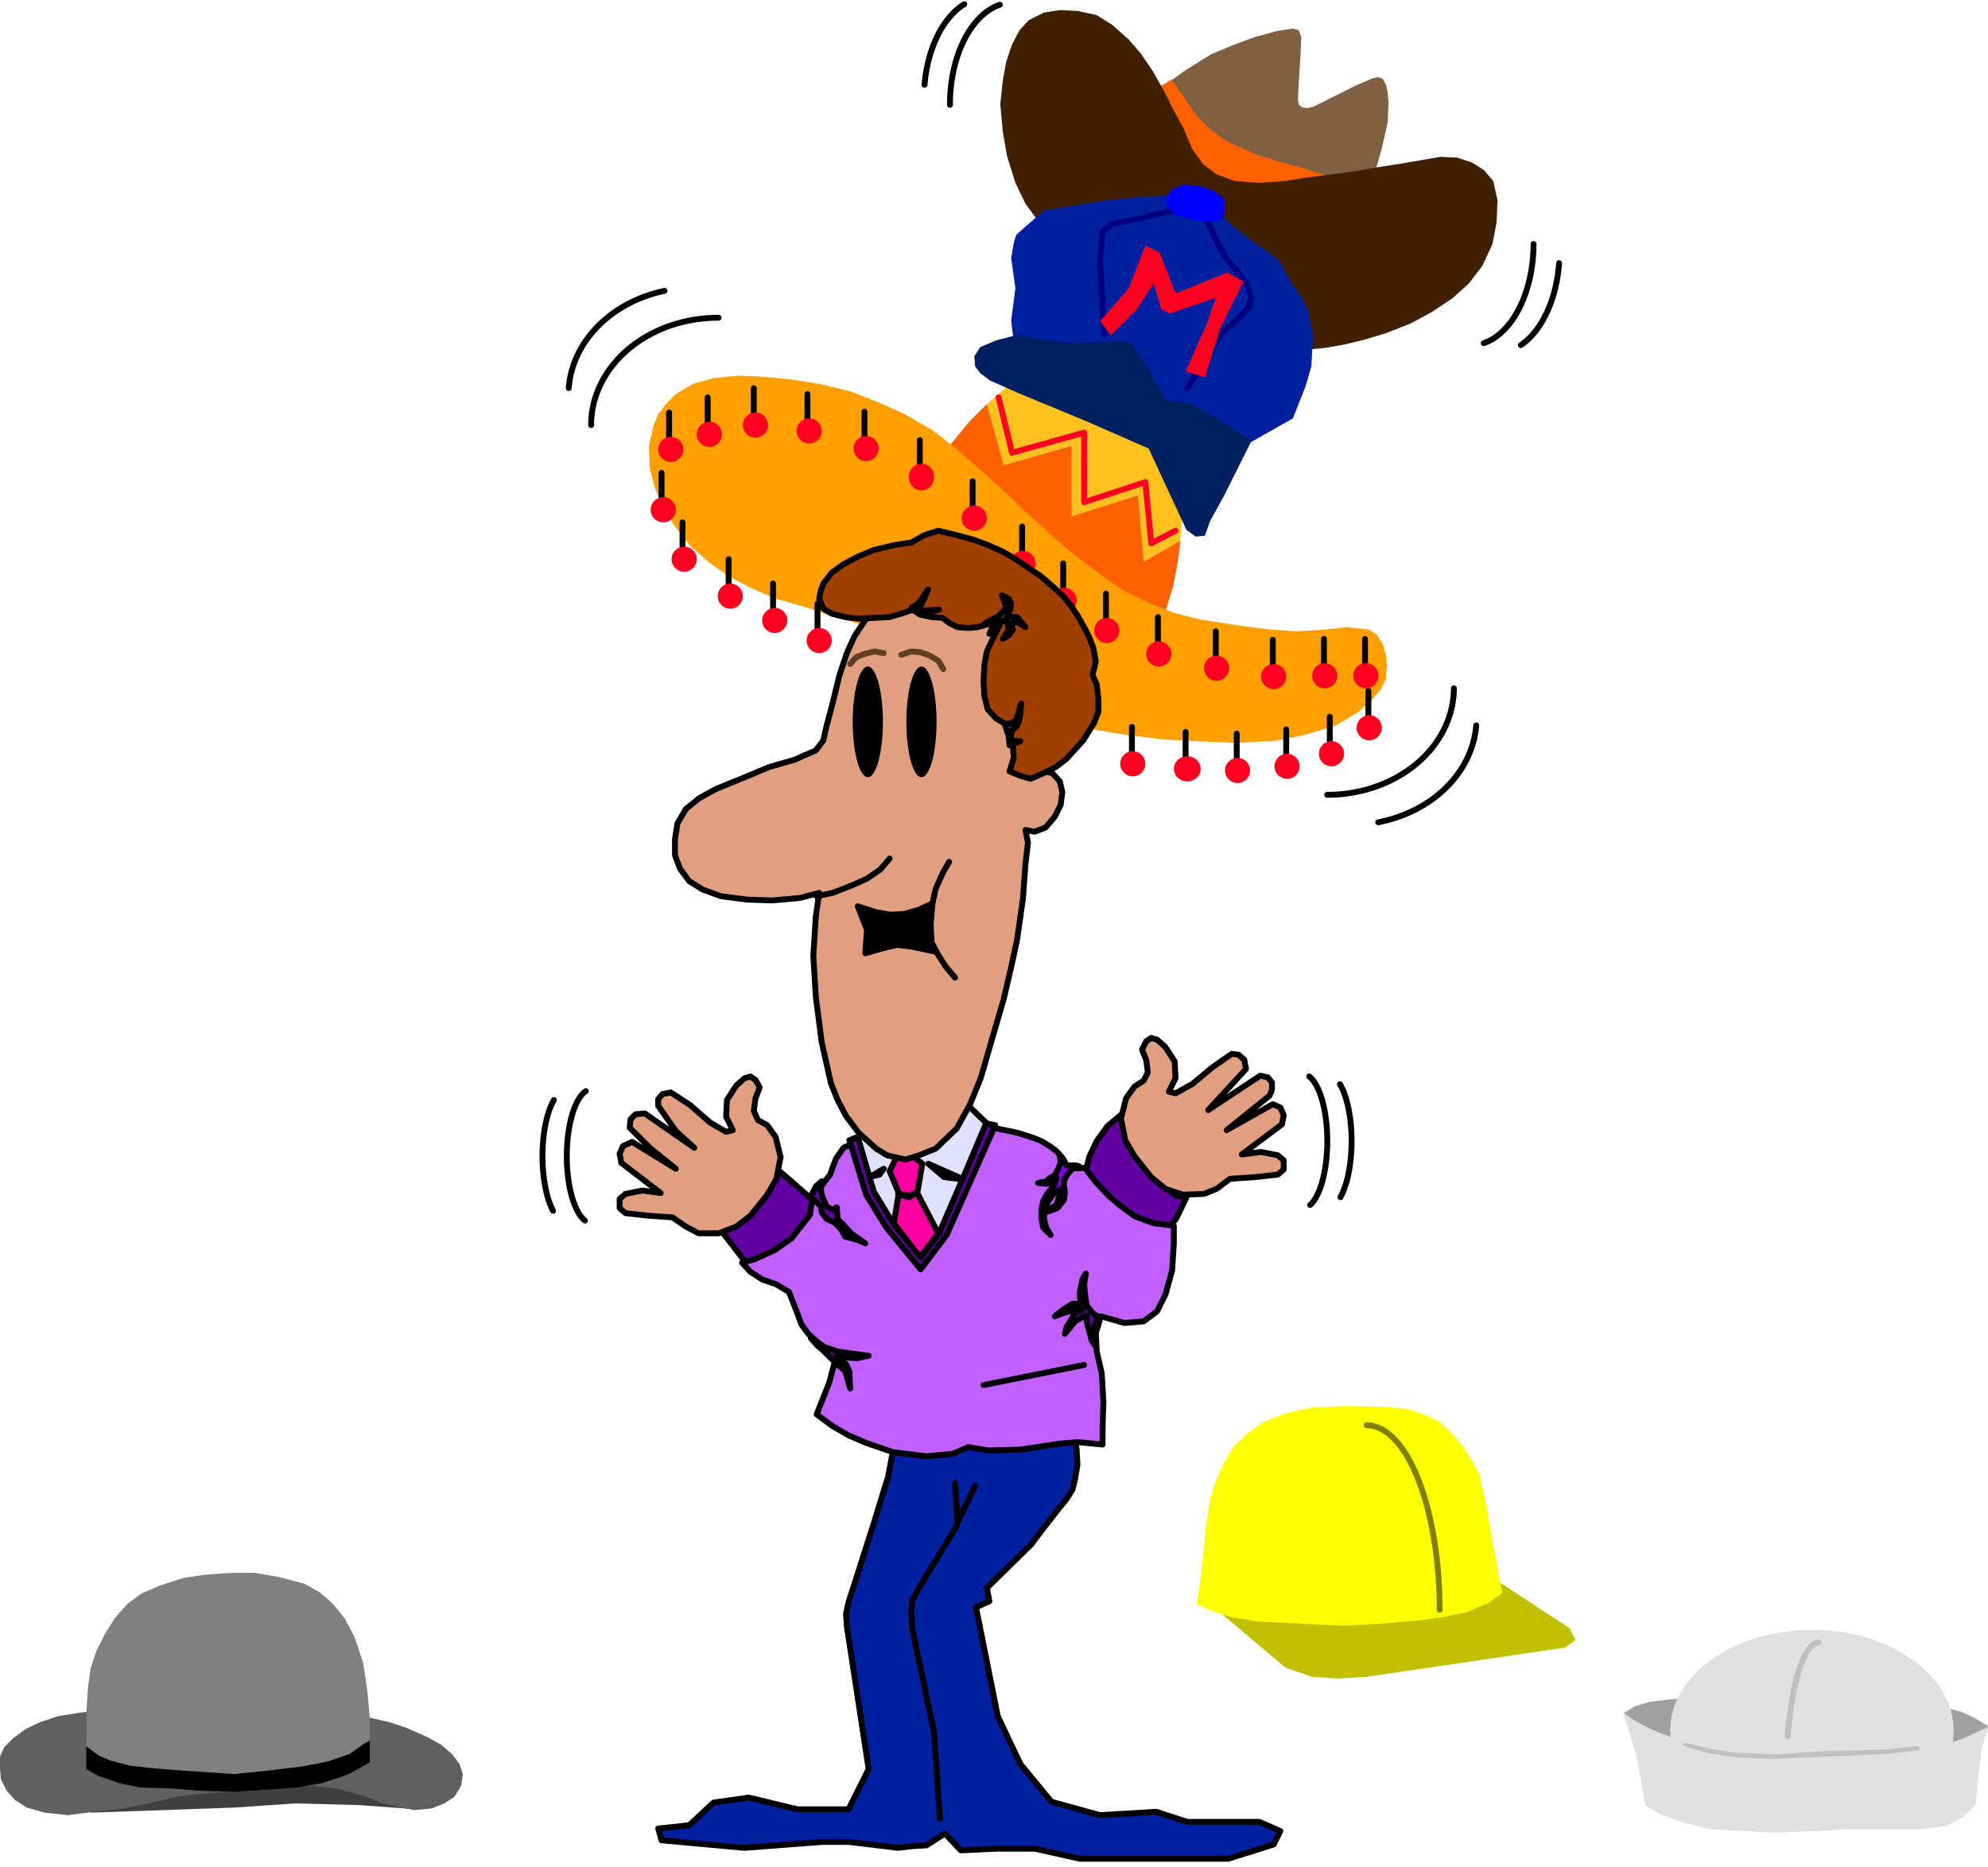 <svg xmlns="http://www.w3.org/2000/svg" width="395.167" height="371.167" fill-rule="evenodd" stroke-linecap="round" preserveAspectRatio="none" viewBox="0 0 2371 2227"><style>.pen2{stroke:none}.pen4{stroke:#000;stroke-width:7;stroke-linejoin:round}.brush5{fill:#e0e0e0}.brush11{fill:#000}.brush13{fill:#ff6000}.brush15{fill:#ff0020}.brush18{fill:#0020a0}.brush21{fill:#6000a0}</style><path fill="none" d="M1562.495 1437.19a29.5 80 0 0 0-1.077-153.255m37.252 143.975a29.5 80 0 0 0-.55-134.775m-899.458 8.295a30 80 0 0 0-1.077 154.358M660.55 1312.1a30 80 0 0 0-.936 132.096M1583 948a151 127.5 0 0 0 150.999-126.99m-90.246 159.764a151 127.5 0 0 0 116.899-115.622M857.016 379A151.5 128 0 0 0 705 507m87.473-160.118A151.5 128 0 0 0 678.311 462.8m1091.259-53.447A75 121.5 0 0 0 1829 291.028m-15.071 120.57a75 121.5 0 0 0 45.545-97.735M1192.43 5.647A75 121.5 0 0 0 1133 125.021M1150.042 5.02a75 120 0 0 0-47.378 96.05" class="pen4"/><path d="m1937 2043 13-8 17-5 24-3 31-3 295 12 23 6 15 7 18 11-28 32-190 43-203-62z" class="pen2" style="fill:#a0a0a0"/><ellipse cx="2161" cy="2064" class="pen2 brush5" rx="169" ry="120"/><path fill="none" d="M2168.99 1959.014a39.5 164 0 0 0-36.943 111.877M2010 2082l27 7 33 5 47 2 62-4 49-1 24-1 34-4" style="stroke:silver;stroke-width:7;stroke-linejoin:round"/><path d="m1936 2043 15 10 17 9 27 11 17 11 25 7 33 5 41 2 72-3 68-3 53-6 36-12 33-15-6 14-4 16-4 35-3 29-16 15-19 10-33 4h-90l-37 2-43 2-40-2-37-2-36-9-27-10-16-10-10-58z" class="pen2 brush5"/><path d="m1443 1913 345-26 84 55 7 14-12 9-237 35-34 2-31-2-32-11z" class="pen2" style="fill:#c0c000"/><path d="m1605 1677-42 2-31 7-25 10-21 15-15 15-12 20-9 21-7 22-5 34-3 32-4 35-4 23 17 8 24 8 32 5 59 3 43 2 39-2 49-4 30-4 29-6 26-11 17-12-4-19-6-31-5-28-5-29-8-36-7-12-11-18-14-17-15-14-14-7-22-8-27-3z" class="pen2" style="fill:#ff0"/><path fill="none" d="M1717 1919.976A87 220.5 0 0 0 1630 1700" style="stroke:olive;stroke-width:7;stroke-linejoin:round"/><path d="m108 2162 171-6 73-5 76 2 69 5-55-45-195-32-107 54z" class="pen2" style="fill:#404040"/><path d="m117 2040-23 3-25 4-21 7-17 8-15 11-11 11-5 11v14l1 13 7 14 10 11 14 9 21 6 28 3 31-4 30-3 30-6 39-9 33-4 43-3 45-4 39-2 30 3 33 9 19 8 21 5 20 4 21-2 15-6 12-8 8-13 2-14-4-12-9-12-13-11-16-9-25-11-21-7-26-6z" class="pen2" style="fill:#606060"/><path d="M103 2089v-47l2-30 3-22 7-21 10-20 12-19 15-17 16-12 23-10 28-9 27-4 31-2h27l29 5 30 8 18 10 15 13 15 18 12 23 10 30 5 33 3 32v43l-53 22-102 14-114-6z" class="pen2" style="fill:gray"/><path d="m103 2083 15 11 14 6 23 6 27 3 37 3 30 2 30 2 39-4 42-5 31-6 26-9 17-12 7-4v26l-14 8-11 6-14 5-19 6-29 5-42 3-31 2-41-1-37-3-36-1-24-5-26-9-14-8z" class="pen2 brush11"/><path d="m1114 553 21-23 30-36 23-22 25-20 26-15 25-9 25-3 16 4 26 20 29 24 27 29 18 25 4 35 1 30-1 36-3 33-6 32-8 28-9 30-186-133z" class="pen2" style="fill:#ffc020"/><path d="m1177 482 20 73 81-23v84l79-25 7 79 44-25-4 29-5 26-13 41-153-89-109-110 32-39z" class="pen2 brush13"/><path fill="none" d="m1191 474 16 66 86-24v83l73-24 7 73 29-15" style="stroke:#ff0020;stroke-width:7;stroke-linejoin:round"/><path d="m1139 534-27-21-33-19-31-14-33-13-37-9-39-6-34-3-25-1-29 3-25 7-20 12-11 11-10 13-6 15-5 23 1 27 6 23 11 25 13 21 19 24 22 19 24 17 27 14 28 12 32 9 33 11 41 12 40 21 34 18 37 18 31 15 32 16 30 15 37 12 37 10 37 6 42 5 39 2 43 2 48-2 36-7 38-11 27-16 18-16 10-12 6-12 1-16-1-13-4-13-7-11-9-6-27-3-27 3-32 2-31-2-32-4-26-4-26-4-32-8-32-13-29-14-24-17-36-27-24-21-26-23-28-27-30-27z" class="pen2" style="fill:#ffa000"/><path fill="none" d="M798 492v46" class="pen4"/><circle cx="800" cy="536" r="15" class="pen2 brush15"/><path fill="none" d="M789 564v46" class="pen4"/><circle cx="791" cy="608" r="15" class="pen2 brush15"/><path fill="none" d="M844 474v46" class="pen4"/><circle cx="846" cy="518" r="15" class="pen2 brush15"/><path fill="none" d="M899 463v46" class="pen4"/><circle cx="901" cy="507" r="15" class="pen2 brush15"/><path fill="none" d="M963 470v46" class="pen4"/><circle cx="965" cy="514" r="15" class="pen2 brush15"/><path fill="none" d="M1031 491v46" class="pen4"/><circle cx="1033" cy="535" r="15" class="pen2 brush15"/><path fill="none" d="M814 623v46" class="pen4"/><circle cx="816" cy="667" r="15" class="pen2 brush15"/><path fill="none" d="M869 667v46" class="pen4"/><circle cx="871" cy="711" r="15" class="pen2 brush15"/><path fill="none" d="M922 696v46" class="pen4"/><circle cx="924" cy="740" r="15" class="pen2 brush15"/><path fill="none" d="M975 720v46" class="pen4"/><circle cx="977" cy="764" r="15" class="pen2 brush15"/><path fill="none" d="M1160 574v46" class="pen4"/><circle cx="1162" cy="618" r="15" class="pen2 brush15"/><path fill="none" d="M1219 628v46" class="pen4"/><circle cx="1220" cy="672" r="15" class="pen2 brush15"/><path fill="none" d="M1268 672v46" class="pen4"/><circle cx="1269" cy="716" r="15" class="pen2 brush15"/><path fill="none" d="M1319 708v46" class="pen4"/><circle cx="1320" cy="752" r="15" class="pen2 brush15"/><path fill="none" d="M1097 525v47" class="pen4"/><ellipse cx="1099" cy="569" class="pen2 brush15" rx="15" ry="16"/><path fill="none" d="M1381 736v46" class="pen4"/><circle cx="1382" cy="780" r="15" class="pen2 brush15"/><path fill="none" d="M1450 753v46" class="pen4"/><circle cx="1451" cy="797" r="15" class="pen2 brush15"/><path fill="none" d="M1518 763v46" class="pen4"/><circle cx="1519" cy="807" r="15" class="pen2 brush15"/><path fill="none" d="M1579 762v46" class="pen4"/><circle cx="1580" cy="806" r="15" class="pen2 brush15"/><path fill="none" d="M1350 867v46" class="pen4"/><circle cx="1351" cy="911" r="15" class="pen2 brush15"/><path fill="none" d="M1414 873v46" class="pen4"/><ellipse cx="1416" cy="917" class="pen2 brush15" rx="16" ry="15"/><path fill="none" d="M1475 875v46" class="pen4"/><circle cx="1476" cy="919" r="15" class="pen2 brush15"/><path fill="none" d="M1534 870v46" class="pen4"/><circle cx="1535" cy="914" r="15" class="pen2 brush15"/><path fill="none" d="M1586 855v46" class="pen4"/><circle cx="1588" cy="899" r="15" class="pen2 brush15"/><path fill="none" d="M1632 824v46" class="pen4"/><circle cx="1633" cy="868" r="15" class="pen2 brush15"/><path fill="none" d="M1628 762v46" class="pen4"/><circle cx="1629" cy="806" r="15" class="pen2 brush15"/><path d="m1356 130 31-27 28-20 29-18 26-11 27-10 26-7 19-3 7 2 3 8-1 23-2 31-1 20 1 7 4 3 6 1 8-2 20-10 30-15 21-9 6-1 5 2 4 7 2 9 1 13-1 23-7 31-16 57-121 13-118-51z" class="pen2" style="fill:#806040"/><path d="m1397 95 11 15 10 15 10 14 12 12 14 11 12 8 16 7 18 8 20 6 17 5 20 5 13 5 20 5-66 27-125-40-17-94z" class="pen2 brush13"/><path d="m1264 12-19 3-18 9-11 12-9 17-7 21-4 22-3 28 3 33 5 29 10 32 12 25 22 30 313 144 22-2 23-4 25-6 26-8 28-11 26-14 24-16 20-18 16-21 12-26 5-26 1-26-5-23-11-13-14-9-18-6-20-1-17 3-29 5-26 4-35 6-31 4-24 3-24 4-31 2-28-2-22-8-16-12-13-18-10-24-13-24-11-22-13-23-15-22-14-16-19-17-19-12-23-5z" class="pen2" style="fill:#402000"/><path d="m1210 438-1-30-3-26 5-38-3-22-2-14 3-18 3-10 33-29 37-6 36-6 31-3 41-3 37 2 16 10 14 12 15 14 19 15 26 18 9 8 13 24 14 20 7 15 6 28-2 38-7 24-15 38-60 34-63 21z" class="pen2 brush18"/><path fill="none" d="m1406 249-31 8-32 7-16 3-12 9-3 35 5 88m119-145 12 28 14 26 15 17 10 14 5 15-2 12-13 14-19 16-42 67" style="stroke:navy;stroke-width:7;stroke-linejoin:round"/><path d="m1411 220 20 2 15 5 9 6 5 5 1 10-2 10-6 5-17 1-15-2-17-5-10-8-4-7 2-9 7-8z" class="pen2" style="fill:#00f"/><path d="m1312 383 34-39 20-51 17 8 19 49 62-25 19 11-28 56-18 58-23-7 25-56 11-32-55 19-10-5-9-31-20 31-31 31z" class="pen2 brush15"/><path d="m1169 414 19-8 27-7 18 5 18 2 24 3 25-1 47-1 19 27 25 44 30 3 72 44-33 66-17 31-6 17-11 1-11-8-45-97-73-32-82-34-34-15-12-9-6-8-1-12z" class="pen2" style="fill:#002060"/><path d="m1021 1883 22-69 11-36 5-16 11-58 211 7 3 17 1 19-3 18-3 12-7 11-9 11-21 27-12 16-53 52 3 16-16 7 26 130 27 57 37 45 58 16 67-4 37 12h86l25 11-8 16-54 17h-177l-54-12h-45l-43 2-19-20-22 14-17 1-17 2-58-7h-33l-92 7-99-9-4-14 37-4 29-27 42-6 58 14h61l24-48-26-170-1-15 3-14z" class="pen4 brush18"/><path fill="none" d="m1163 1772-25 53-42 69-8 15-1 15 1 19 26 123 7 103m18-400 3 47" class="pen4"/><path d="m1291 1413 8-33 9-19 13-18 18-15 4 26 11 22 22 28 26 22 13 2-12 25-14 19-37-15zm-430 56 34 44 31-6 27-18 27-20 4-25-53-46-31 32z" class="pen4 brush21"/><path d="m1112 1326 72 19 29 6 19 6 10 4 10 6 8 6 7 8 7 13 20-1 13 17 15 16 14 12 18 13 22 8 24 3v21l-2 32-8 29-10 20-16 12-23 2-28-8-6 20 1 22 6 26 2 34-1 31v20l-30-3-22 2-46 7-38 1-24-4-19 8-31 3-40-5-32-11-21-9-19-11-19-14 15-38 8-30-17-14-15-13-9-12-6-16-9-23-15-9-17-6-14-9-10-11 15-4 24-11 20-14 22-28 3-21 11-14 10-13 7-19 9-13 17-8h17l22-22z" class="pen4" style="fill:#c060ff"/><path d="m967 1427 12 12 1 7 6 8 9 4 8 8 5 9 15 4 9 4-17-12-9-10-7-7-1-14-5 3-7-4-5-11-2-8 1-11-7 6zm0 169 8 9 7 6 8 8 8 8 10 8 6 21-1-20-4-9-9-6-2-4 9 2 15 1 14-3-16-2-21-3-15-5z" class="pen4 brush21"/><path d="m1264 1378 5 6 3 6h11l4 1-8 3-6 7-4 7v6l1 8-1 9-8 10-11 4 4-4 6-4 5-15 1-4-8 4-8 11-4 10-1 10 3 12 5 8-9-9-2-11v-10l2-10 5-9 8-10 3-9-11 7-11-1 10-2 4-4 6-3 4-8 3-7z" class="pen4" style="fill:#8000e0"/><path d="m1309 1570-6-4-7-9-2-14-1-11 2-13-4 7-3 14v8l2 7h-11l-11 7-10 8 11-4 12-4h10l-10 5-4 8-5 8-2 8 5-6 7-9 11-6 3-1v7l2 8 2 7 2 8 4 6-1-8v-6l-1-6 2-5z" class="pen4 brush21"/><path fill="none" d="m1173 1652 120-24" class="pen4"/><path d="m1067 1330-44 28 19 64 22 36 34 41 23-28 56-131-26-25-44 32z" class="pen4" style="fill:#e0e0ff"/><path d="m1107 1388 43 19-24-3zm-53 6-17 10 12-3z" class="pen4" style="fill:#c0c0e0"/><path d="m1075 1368 25 20-6 35 25 48-22 29-31-41 6-36-11-26z" class="pen4" style="fill:#ff00a0"/><path d="m1071 1424 13 2 9-3-9 5z" class="pen4" style="fill:#e040a0"/><path d="m1023 1356 19 65 23 38 33 41 22-29 29-67 27-64 11 2-58 131-31 41-41-50-24-39-20-65z" class="pen4 brush21"/><path d="m915 1342 10 14 6 24-5 26-11 19-20 25-17 13-21 8h-24l-15-8-16-11-29-2-27-3-7-6v-11l7-6 20-4 22 3-47-36-2-11 4-9 11-5 52 32-31-25-24-24 1-10 6-6 11-1 59 41-22-20-21-30v-8l5-6 10-2 23 15 24 21 19 11 8-2-8-16 1-20 11-17 10-9 7-2 6 4 5 9-5 13-2 15 5 11zm438-46-10 14-6 24 5 26 11 19 20 25 17 14 21 7 25-1 15-6 16-12 30-2 27-3 7-6v-11l-7-6-20-4-23 3 48-36 2-11-4-9-9-4-55 31 51-41 3-7v-9l-5-6-9-2-62 41 35-38 10-11-2-11-7-6-8-1-23 16-24 20-20 11-8-2 8-16-1-20-11-17-10-9-7-2-6 4-5 10 5 12 2 15-5 10zm-292-592-30 37-12 18-9 20-9 27-8 33-7 26-4 18-9 12-25 11-31 9-31 13-32 13-20 11-16 13-10 17-3 19v19l6 16 11 15 16 10 22 8 31 4 30 1 33-3 23-6-4 28-3 47 3 49 7 54 11 49 8 20 10 19 15 20 21 19 13 8 22 5 16-5 20-8 25-24 16-29 13-32 15-52 12-41 10-43 6-28 7-49 3-41 3-26-3-15 11 2 13-5 11-13 7-14 2-15-3-13-9-10-11-2h-13l14-31 8-47 2-52-2-58-36-41-33-19-47-4-43 11z" class="pen4" style="fill:#e0a080"/><path fill="none" d="m974 1069 19-4 23-9 18-8 16-11 11-13" class="pen4"/><path d="m977 714 2-10 3-8 10-13 14-10 17-9 19-8 25-6 20-3 16-9 16-5 21 5 22 6 16 6 18 8 14 8 16 11 15 10 14 12 13 12 9 11 8 12 8 14 6 12 5 13 3 16-4 16 5 11 2 18v15l-5 13-13 21-11 12-9 10-13 10-14 7-16 7-13-4-12-5 5-16-1-15-3-12-5-13-12-7-10-11-4-16-1-17 1-20 3-16 7-15 6-12 5-11-11 4-18 5-11 1-13-1-10-5-8-6-13-1-14-3-8-6-11 4-17 5-19 1-18 1-16-2-16-4-10-6z" class="pen4" style="fill:#a04000"/><path d="m1174 744 18-10 8-9-2-7-3-8 8 4 3 6-1 7-4 9h12l10 12-6-4-6-2-5 2 2 7-5 7-7 4 7-11-1-8-5-3-5 2-12 14 7-15zm24 119h7l7-4 3-10 3-10-1 12-2 10-3 6-5 4-1 6v7h11l-13 5-1-11zm-99-135h7l14-1-10 3h-15l-7-2zm-12-3h6l6-4 3-7 5-11-12 17z" class="pen4" style="fill:#604020"/><path fill="none" d="m1075 781 12-4 11 1 11 4 10 6 6 10m-111-6 7-8 10-4 12-3 11 2" style="stroke:#604020;stroke-width:7;stroke-linejoin:round"/><ellipse cx="1035" cy="861" class="pen2 brush11" rx="18" ry="66"/><ellipse cx="1099" cy="861" class="pen2 brush11" rx="18" ry="66"/><path fill="none" d="m1132 1028-7 12-9 20-4 18-2 24 1 22 8 15 9 14 11 13" class="pen4"/><path d="m1023 1081 11 28-2 28 25-7 13-3 17 2 28 6-6-14v-16l1-15 1-12-15 7-17 5-17 1-17-3z" class="pen4 brush11"/></svg>
